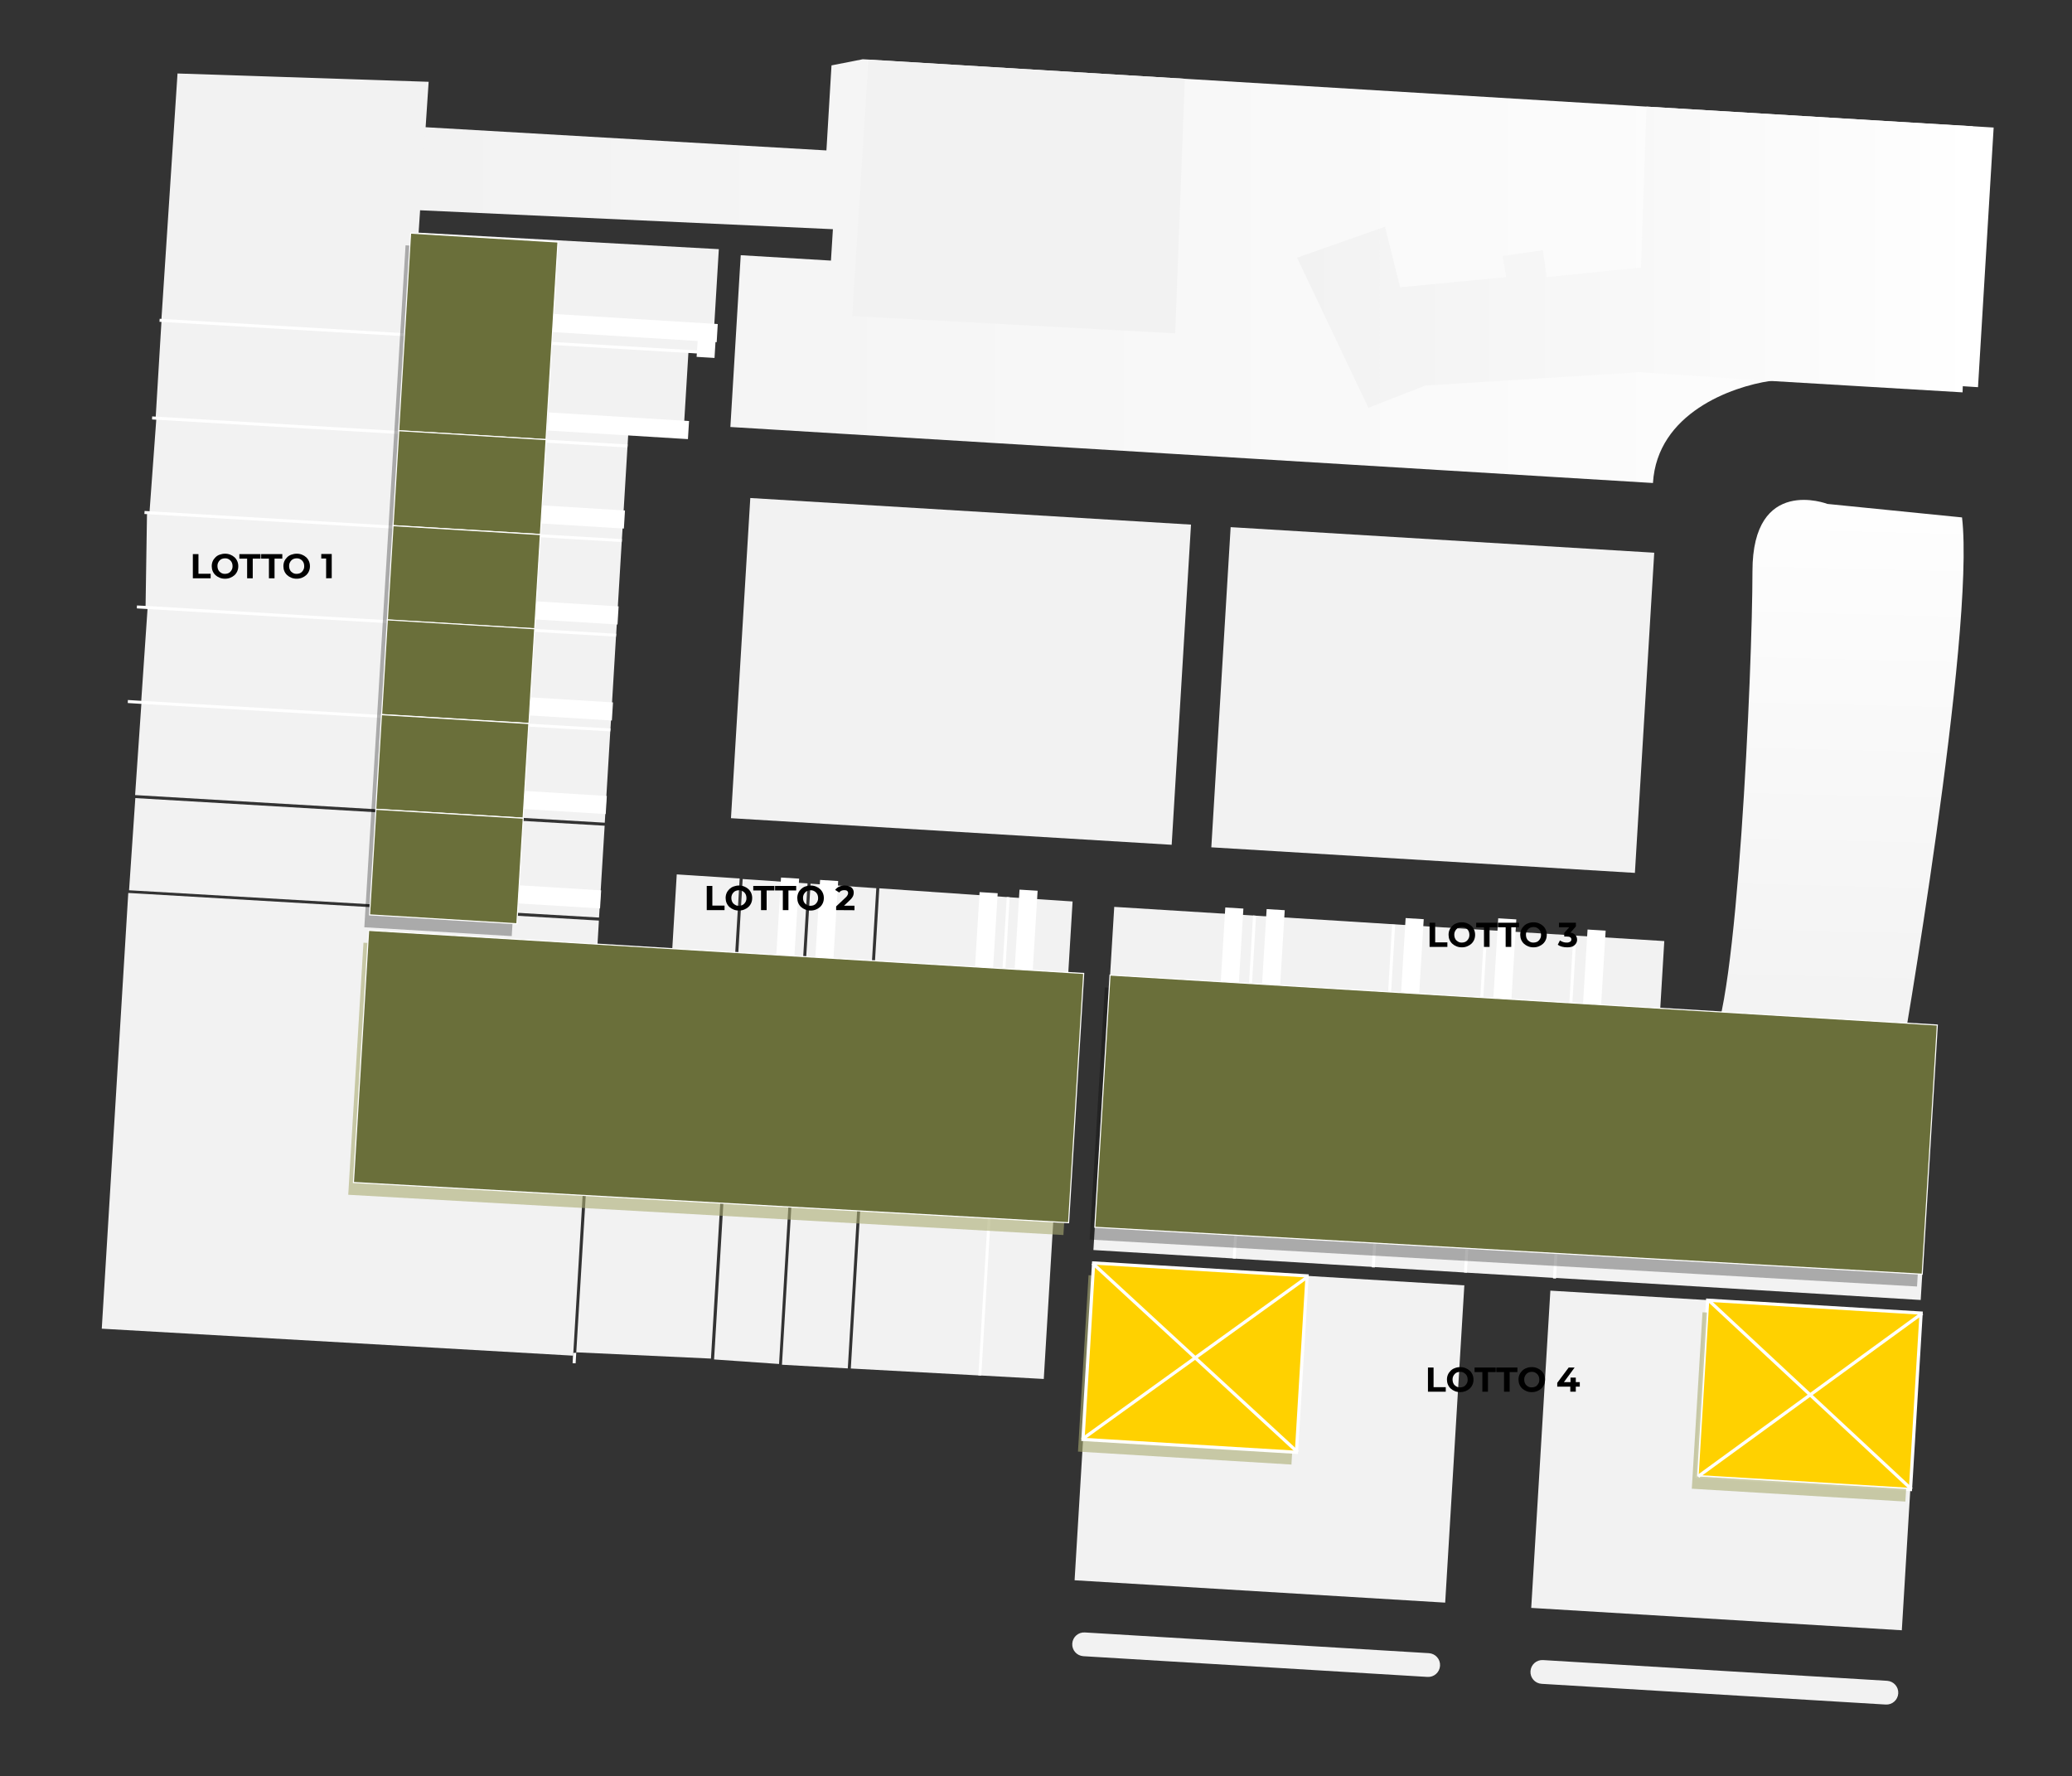 <?xml version="1.0" encoding="utf-8"?>
<!-- Generator: Adobe Illustrator 24.1.0, SVG Export Plug-In . SVG Version: 6.00 Build 0)  -->
<svg version="1.1" id="Livello_1" xmlns="http://www.w3.org/2000/svg" xmlns:xlink="http://www.w3.org/1999/xlink" x="0px" y="0px"
	 viewBox="0 0 1920 1646" style="enable-background:new 0 0 1920 1646;" xml:space="preserve">
<rect x="0" y="0" width="1920" height="1646" fill="#333333" stroke="none"/>
<style type="text/css">
	.st0{fill:none;}
	.st1{fill:url(#SVGID_1_);}
	.st2{fill:url(#SVGID_2_);}
	.st3{fill:url(#SVGID_3_);}
	.st4{fill:#F2F2F2;}
	.st5{fill:#FFFFFF;}
	.st6{enable-background:new    ;}
	.st7{opacity:0.3;enable-background:new    ;}
	.st8{opacity:0.6;fill:#AAAB72;enable-background:new    ;}
	.st9{fill:#6A6F3A;stroke:#FFFFFF;stroke-miterlimit:10;}
	.st10{fill:#6A6F3A;stroke:#FFFFFF;stroke-width:1;stroke-miterlimit:10;}
	.st11{fill:#FFD100;stroke:#FFFFFF;stroke-width:3;stroke-miterlimit:10.001;}
	.st12{fill:none;stroke:#FFFFFF;stroke-width:3;stroke-miterlimit:10;}
</style>
<line class="st0" x1="-1946.3" y1="1662.4" x2="-1948.2" y2="1469.2"/>
<polyline class="st0" points="-1954,851 -1954.9,758.5 -1954.9,757.1 "/>
<polyline class="st0" points="-83.9,1765.5 -83.9,1664.3 -83.9,1664.4 "/>
<linearGradient id="SVGID_1_" gradientUnits="userSpaceOnUse" x1="388" y1="-2128.75" x2="1847.4" y2="-2128.75" gradientTransform="matrix(1 0 0 1 0 2380)">
	<stop  offset="0" style="stop-color:#F2F2F2"/>
	<stop  offset="0.895" style="stop-color:#FDFDFD"/>
	<stop  offset="1" style="stop-color:#FFFFFF"/>
</linearGradient>
<path class="st1" d="M1847.4,118.2l-14.5,240.6l-14.1-0.9l-157.1-8.9c0,0-8.6,1.3-21.2,4l0,0c-35.9,5.3-104.9,29.9-108.8,94.6
	l-854.9-51.9l9.6-159.2l83.6,5l1.8-29.1L388,194.8l4.7-77l373.1,21.6l4.7-78.8l29-5.7l5.2,0.3L1097.9,73l427.8,25.8l302.4,18.2
	L1847.4,118.2z"/>
<linearGradient id="SVGID_2_" gradientUnits="userSpaceOnUse" x1="1201.9" y1="-2141.65" x2="1828.1" y2="-2141.65" gradientTransform="matrix(1 0 0 1 0 2380)">
	<stop  offset="0" style="stop-color:#F2F2F2"/>
	<stop  offset="0.895" style="stop-color:#FDFDFD"/>
	<stop  offset="1" style="stop-color:#FFFFFF"/>
</linearGradient>
<polygon class="st2" points="1828.1,117.1 1818.8,358 1818.6,363.6 1640.4,353 1640.4,353 1519.3,344.9 1320.8,357.3 1268,377.9 
	1201.9,238.8 1283.4,210.1 1297.4,266.2 1395.7,256.8 1392.3,237.2 1429.7,231.9 1433.3,256.8 1520.6,247.9 1525.7,98.8 "/>
<linearGradient id="SVGID_3_" gradientUnits="userSpaceOnUse" x1="1696.662" y1="-1412.037" x2="1709.26" y2="-1928.414" gradientTransform="matrix(1 0 0 1 0 2380)">
	<stop  offset="0" style="stop-color:#F2F2F2"/>
	<stop  offset="0.895" style="stop-color:#FDFDFD"/>
	<stop  offset="1" style="stop-color:#FFFFFF"/>
</linearGradient>
<path class="st3" d="M1818.1,479.5L1693.4,467c0,0-69.5-26.7-69.5,62.4s-14.3,413.3-39.2,438.3l176.4,17.8
	C1761.1,985.5,1830.6,586.4,1818.1,479.5z"/>
<polygon class="st4" points="748.3,818.7 721.9,1264 721.8,1264 661.7,1259.8 688.2,814.6 "/>
<polygon class="st4" points="812,823.1 785.6,1268.1 724.6,1264.7 751.1,818.9 "/>
<polygon class="st4" points="993.9,835.4 967.2,1277.9 909.3,1274.7 906.6,1274.6 788.4,1268.2 814.8,823.2 932.9,831.3 
	935.6,831.5 "/>
<g>
	<polygon class="st5" points="935.6,831.5 909.3,1274.7 906.6,1274.6 932.9,831.3 	"/>
</g>
<rect x="691.6" y="843.5" transform="matrix(6.107602e-02 -0.998 0.998 6.107602e-02 -164.988 1528.358)" class="st5" width="76.6" height="16.8"/>
<rect x="727.8" y="845.7" transform="matrix(6.107602e-02 -0.998 0.998 6.107602e-02 -133.208 1566.557)" class="st5" width="76.6" height="16.8"/>
<rect x="875.6" y="857" transform="matrix(6.107602e-02 -0.998 0.998 6.107602e-02 -5.71 1724.682)" class="st5" width="76.6" height="16.8"/>
<rect x="912.6" y="854.7" transform="matrix(6.107602e-02 -0.998 0.998 6.107602e-02 31.326 1759.447)" class="st5" width="76.6" height="16.8"/>
<polygon class="st4" points="1782.5,1159.9 1779.8,1204.7 1442.3,1184.3 1439.6,1184.2 1359.3,1179.4 1356.6,1179.2 1232.1,1171.7 
	1229.3,1171.5 1145,1166.4 1142.3,1166.2 1013.2,1158.4 1032.5,840.4 1161.1,848.4 1163.9,848.6 1248.2,853.8 1250.9,854 
	1375.4,861.8 1378.2,861.9 1458.4,866.9 1461.2,867.1 1542.2,872.1 1525.8,1145.3 "/>
<rect x="1103.3" y="871.2" transform="matrix(6.107602e-02 -0.998 0.998 6.107602e-02 193.888 1965.29)" class="st5" width="76.6" height="16.8"/>
<rect x="1141.6" y="872.7" transform="matrix(6.107602e-02 -0.998 0.998 6.107602e-02 228.366 2004.916)" class="st5" width="76.6" height="16.8"/>
<rect x="1270.4" y="881" transform="matrix(6.107602e-02 -0.998 0.998 6.107602e-02 341.014 2141.278)" class="st5" width="76.6" height="16.8"/>
<rect x="1356.2" y="881.2" transform="matrix(6.107602e-02 -0.998 0.998 6.107602e-02 421.369 2227.096)" class="st5" width="76.6" height="16.8"/>
<rect x="1439" y="891.6" transform="matrix(6.107602e-02 -0.998 0.998 6.107602e-02 488.717 2319.515)" class="st5" width="76.6" height="16.8"/>
<g>
	<polygon class="st5" points="1163.9,848.6 1145,1166.4 1142.3,1166.2 1161.1,848.4 	"/>
</g>
<g>
	<polygon class="st5" points="1292.8,857 1273.9,1174.6 1271.1,1174.4 1290,856.8 	"/>
</g>
<g>
	<polygon class="st5" points="1378.2,861.9 1359.3,1179.4 1356.6,1179.2 1375.4,861.8 	"/>
</g>
<g>
	
		<rect x="1291.2" y="1024.5" transform="matrix(5.929523e-02 -0.998 0.998 5.929523e-02 340.04 2412.591)" class="st5" width="317.8" height="2.8"/>
</g>
<polygon class="st4" points="554.9,853.1 554.9,854.3 531.1,1256.3 531.1,1256.3 94.3,1231.3 118.8,828.5 118.9,827.5 118.9,827.5 
	"/>
<polygon class="st4" points="125.4,739.6 560.3,765.2 555.1,850.2 555,850.3 119.6,825 119.6,825 "/>
<polygon class="st4" points="666.1,230.9 660.4,325.5 660.4,326.9 637.9,325.6 637.9,327 633.4,401 582.4,397.9 581.6,411.9 
	581.4,414.7 576.3,499.6 576.1,502.3 571,587.3 570.8,590 565.7,675.1 565.5,677.8 560.4,762.4 125.2,736.8 125.2,736.7 131,652.3 
	131.1,652.2 130.9,649.3 136.7,564.4 136.7,564.3 134.9,561.5 136.2,476.8 136.2,476.7 136.2,476.6 136.2,476.6 137.7,474 
	138.6,473.8 144.8,389 144.3,386.2 149.6,298.3 149.6,298.3 149.6,295.6 149.6,295.6 164.5,68.1 397.2,75.8 387.9,215.6 "/>
<polygon class="st4" points="685.4,814.1 658.8,1259 658.8,1259 534,1253.2 554.9,907.3 554.9,907.9 555.1,950.5 622.3,890.2 
	627.1,810.3 "/>
<rect x="510" y="792.8" transform="matrix(6.132483e-02 -0.998 0.998 6.132483e-02 -342.914 1297.509)" class="st5" width="16.8" height="76.6"/>
<rect x="515.3" y="705.3" transform="matrix(6.132483e-02 -0.998 0.998 6.132483e-02 -250.666 1220.715)" class="st5" width="16.8" height="76.6"/>
<rect x="521" y="618.6" transform="matrix(6.132483e-02 -0.998 0.998 6.132483e-02 -158.772 1145.014)" class="st5" width="16.8" height="76.6"/>
<rect x="526.1" y="529.6" transform="matrix(6.132483e-02 -0.998 0.998 6.132483e-02 -65.042 1066.585)" class="st5" width="16.8" height="76.6"/>
<rect x="532.1" y="440.7" transform="matrix(6.132483e-02 -0.998 0.998 6.132483e-02 29.213 989.131)" class="st5" width="16.8" height="76.6"/>
<rect x="564.6" y="329.4" transform="matrix(6.132483e-02 -0.998 0.998 6.132483e-02 144.167 942.226)" class="st5" width="16.8" height="130.2"/>
<g>
	
		<rect x="403.1" y="54.7" transform="matrix(5.884273e-02 -0.998 0.998 5.884273e-02 69.476 697.278)" class="st5" width="2.8" height="514.1"/>
</g>
<g>
	<polygon class="st5" points="581.6,411.9 581.4,414.7 145.8,389 140.9,388.7 141,385.9 146,386.2 	"/>
</g>
<g>
	<polygon class="st5" points="576.3,499.6 576.1,502.3 140.5,476.7 133.8,476.3 134,473.5 140.6,473.9 	"/>
</g>
<g>
	<polygon class="st5" points="571,587.3 570.8,590 135.1,564.3 126.8,563.8 126.9,561.1 135.2,561.5 	"/>
</g>
<g>
	<polygon class="st5" points="565.7,675.1 565.5,677.8 129.7,652.2 118.4,651.5 118.5,648.7 129.9,649.4 	"/>
</g>
<g>
	<polygon class="st5" points="531.1,1253.8 534,1253.6 533.9,1254.5 533.4,1263.4 530.6,1263.3 531.1,1254.3 	"/>
</g>
<g class="st6">
	<path d="M654.9,843.4V821h5.2v18.2h11.3v4.2H654.9z"/>
	<path d="M684.7,843.8c-1.8,0-3.4-0.3-4.9-0.9c-1.5-0.6-2.8-1.4-3.9-2.4c-1.1-1-2-2.3-2.6-3.7s-0.9-3-0.9-4.6c0-1.7,0.3-3.2,0.9-4.6
		c0.6-1.4,1.5-2.6,2.6-3.7c1.1-1,2.4-1.9,3.9-2.4s3.1-0.9,4.9-0.9c1.8,0,3.4,0.3,4.9,0.9s2.8,1.4,3.9,2.4c1.1,1,2,2.3,2.6,3.7
		s0.9,2.9,0.9,4.6c0,1.7-0.3,3.2-0.9,4.6c-0.6,1.4-1.5,2.7-2.6,3.7s-2.4,1.8-3.9,2.4S686.5,843.8,684.7,843.8z M684.7,839.4
		c1,0,1.9-0.2,2.8-0.5c0.8-0.3,1.6-0.8,2.2-1.5c0.6-0.6,1.1-1.4,1.5-2.3c0.4-0.9,0.5-1.8,0.5-2.9c0-1.1-0.2-2-0.5-2.9
		c-0.4-0.9-0.8-1.6-1.5-2.3c-0.6-0.6-1.4-1.1-2.2-1.5s-1.8-0.5-2.8-0.5s-1.9,0.2-2.8,0.5c-0.8,0.3-1.6,0.8-2.2,1.5
		c-0.6,0.6-1.1,1.4-1.5,2.3c-0.4,0.9-0.5,1.8-0.5,2.9c0,1,0.2,2,0.5,2.9c0.4,0.9,0.8,1.7,1.5,2.3c0.6,0.6,1.4,1.1,2.2,1.5
		S683.7,839.4,684.7,839.4z"/>
	<path d="M705.2,843.4v-18.2H698V821h19.6v4.2h-7.2v18.2H705.2z"/>
	<path d="M725.4,843.4v-18.2h-7.2V821h19.6v4.2h-7.2v18.2H725.4z"/>
	<path d="M751.1,843.8c-1.8,0-3.4-0.3-4.9-0.9c-1.5-0.6-2.8-1.4-3.9-2.4c-1.1-1-2-2.3-2.6-3.7s-0.9-3-0.9-4.6c0-1.7,0.3-3.2,0.9-4.6
		c0.6-1.4,1.5-2.6,2.6-3.7c1.1-1,2.4-1.9,3.9-2.4s3.1-0.9,4.9-0.9c1.8,0,3.4,0.3,4.9,0.9s2.8,1.4,3.9,2.4c1.1,1,2,2.3,2.6,3.7
		s0.9,2.9,0.9,4.6c0,1.7-0.3,3.2-0.9,4.6c-0.6,1.4-1.5,2.7-2.6,3.7s-2.4,1.8-3.9,2.4S752.9,843.8,751.1,843.8z M751.1,839.4
		c1,0,1.9-0.2,2.8-0.5c0.8-0.3,1.6-0.8,2.2-1.5c0.6-0.6,1.1-1.4,1.5-2.3c0.4-0.9,0.5-1.8,0.5-2.9c0-1.1-0.2-2-0.5-2.9
		c-0.4-0.9-0.8-1.6-1.5-2.3c-0.6-0.6-1.4-1.1-2.2-1.5s-1.8-0.5-2.8-0.5s-1.9,0.2-2.8,0.5c-0.8,0.3-1.6,0.8-2.2,1.5
		c-0.6,0.6-1.1,1.4-1.5,2.3c-0.4,0.9-0.5,1.8-0.5,2.9c0,1,0.2,2,0.5,2.9c0.4,0.9,0.8,1.7,1.5,2.3c0.6,0.6,1.4,1.1,2.2,1.5
		S750.1,839.4,751.1,839.4z"/>
	<path d="M774.8,843.4V840l8.7-8.2c0.7-0.6,1.2-1.2,1.5-1.7s0.5-0.9,0.7-1.3c0.1-0.4,0.2-0.8,0.2-1.1c0-0.9-0.3-1.6-0.9-2.1
		s-1.5-0.7-2.7-0.7c-0.9,0-1.8,0.2-2.6,0.5s-1.5,0.9-2,1.7l-3.8-2.4c0.9-1.3,2.1-2.3,3.6-3s3.3-1.1,5.3-1.1c1.7,0,3.1,0.3,4.4,0.8
		c1.3,0.5,2.2,1.3,2.9,2.3s1,2.2,1,3.5c0,0.7-0.1,1.4-0.3,2.2c-0.2,0.7-0.5,1.5-1.1,2.3c-0.5,0.8-1.3,1.7-2.4,2.7l-7.2,6.8l-1-1.9
		h12.7v4.2L774.8,843.4L774.8,843.4z"/>
</g>
<path class="st4" d="M1334.4,1543.7L1334.4,1543.7c-0.4,6.1-5.6,10.7-11.7,10.3l-318.8-19.2c-6.1-0.4-10.7-5.6-10.3-11.7l0,0
	c0.4-6.1,5.6-10.7,11.7-10.3l318.8,19.2C1330.2,1532.4,1334.8,1537.6,1334.4,1543.7z"/>
<path class="st4" d="M1759,1569.3L1759,1569.3c-0.4,6.1-5.6,10.7-11.7,10.3l-318.8-19.2c-6.1-0.4-10.7-5.6-10.3-11.7l0,0
	c0.4-6.1,5.6-10.7,11.7-10.3l318.8,19.2C1754.7,1558,1759.4,1563.2,1759,1569.3z"/>
<rect x="1029.3" y="1155.5" transform="matrix(6.023303e-02 -0.998 0.998 6.023303e-02 -219.43 2422.076)" class="st4" width="294.6" height="344.1"/>
<rect x="1452.4" y="1181.1" transform="matrix(6.023303e-02 -0.998 0.998 6.023303e-02 152.672 2868.401)" class="st4" width="294.6" height="344.1"/>
<polygon class="st7" points="1014.5,1137.3 1027.9,915.3 1023.8,915 1009.7,1148.7 1776.4,1192.2 1777.1,1180.6 "/>
<polygon class="st8" points="327.5,1095.8 340.9,873.8 336.8,873.6 322.7,1107.2 985.4,1144.5 986.1,1132.8 "/>
<polygon class="st7" points="342.5,847.9 379.9,227.6 375.8,227.3 337.6,859.3 474.2,867.5 474.9,855.9 "/>
<polygon class="st8" points="1003.7,1333.8 1012.9,1182 1008.7,1181.7 998.9,1345.2 1196.7,1357.2 1197.4,1345.5 "/>
<polygon class="st5" points="665.1,300.3 502.8,290.3 501.8,307.1 646.5,316 645.5,330.7 662.1,331.7 663,317 664.1,317.1 "/>
<polygon class="st9" points="327.5,1095.8 341.6,862.2 1004.2,902.1 990.2,1133.1 "/>
<rect x="351.5" y="243.2" transform="matrix(6.023299e-02 -0.998 0.998 6.023299e-02 105.554 735.333)" class="st10" width="183.5" height="136.8"/>
<rect x="391.1" y="378.7" transform="matrix(6.023313e-02 -0.998 0.998 6.023313e-02 -37.291 854.565)" class="st10" width="88.1" height="136.8"/>
<rect x="386.1" y="466.5" transform="matrix(6.023294e-02 -0.998 0.998 6.023294e-02 -129.89 931.808)" class="st10" width="87.6" height="136.8"/>
<rect x="380.7" y="554" transform="matrix(6.023313e-02 -0.998 0.998 6.023313e-02 -222.186 1008.717)" class="st10" width="87.9" height="136.8"/>
<rect x="375.3" y="641.7" transform="matrix(6.023294e-02 -0.998 0.998 6.023294e-02 -314.814 1085.809)" class="st10" width="87.8" height="136.8"/>
<rect x="364.8" y="734.5" transform="matrix(6.023313e-02 -0.998 0.998 6.023313e-02 -412.568 1167.636)" class="st10" width="98" height="136.8"/>
<rect x="1025.7" y="1158.9" transform="matrix(6.023303e-02 -0.998 0.998 6.023303e-02 -214.842 2287.746)" class="st11" width="163.8" height="198.2"/>
<rect x="1594.6" y="1193.2" transform="matrix(6.023303e-02 -0.998 0.998 6.023303e-02 285.646 2887.912)" class="st11" width="163.8" height="198.2"/>
<polygon class="st8" points="1572.6,1368.2 1581.7,1216.3 1577.6,1216.1 1567.7,1379.6 1765.6,1391.5 1766.3,1379.9 "/>
<polygon class="st0" points="1014.5,1137.3 1028.6,903.6 1795.2,949.9 1781.2,1180.8 "/>
<polygon class="st0" points="990.2,1133.1 1004.2,902.1 341.6,862.2 327.5,1095.8 "/>
<rect x="113.3" y="467.5" transform="matrix(6.023303e-02 -0.998 0.998 6.023303e-02 -131.019 932.732)" class="st0" width="633.1" height="136.8"/>
<rect x="1025.9" y="1158.1" transform="matrix(6.023303e-02 -0.998 0.998 6.023303e-02 -215.048 2288.062)" class="st0" width="163.4" height="200.2"/>
<rect x="1595.7" y="1193.5" transform="matrix(6.023303e-02 -0.998 0.998 6.023303e-02 286.199 2889.11)" class="st0" width="163.4" height="198.1"/>
<rect x="742" y="417.4" transform="matrix(6.023303e-02 -0.998 0.998 6.023303e-02 216.087 1473.592)" class="st4" width="297.3" height="409.2"/>
<rect x="1179.1" y="451.8" transform="matrix(6.023303e-02 -0.998 0.998 6.023303e-02 600.543 1934.747)" class="st4" width="297.3" height="393.3"/>
<g class="st6">
	<path d="M1323.2,1289.7v-22.4h5.2v18.2h11.3v4.2L1323.2,1289.7L1323.2,1289.7z"/>
	<path d="M1353.1,1290.1c-1.8,0-3.4-0.3-4.9-0.9s-2.8-1.4-3.9-2.4s-2-2.3-2.6-3.7s-0.9-3-0.9-4.6c0-1.7,0.3-3.2,0.9-4.6
		s1.5-2.6,2.6-3.7s2.4-1.9,3.9-2.4c1.5-0.6,3.1-0.9,4.9-0.9s3.4,0.3,4.9,0.9s2.8,1.4,3.9,2.4s2,2.3,2.6,3.7s0.9,2.9,0.9,4.6
		s-0.3,3.2-0.9,4.6s-1.5,2.7-2.6,3.7s-2.4,1.8-3.9,2.4C1356.4,1289.8,1354.8,1290.1,1353.1,1290.1z M1353,1285.7
		c1,0,1.9-0.2,2.8-0.5c0.8-0.3,1.6-0.8,2.2-1.5c0.6-0.6,1.1-1.4,1.5-2.3s0.5-1.8,0.5-2.9s-0.2-2-0.5-2.9s-0.8-1.6-1.5-2.3
		s-1.4-1.1-2.2-1.5s-1.8-0.5-2.8-0.5s-1.9,0.2-2.8,0.5c-0.8,0.3-1.6,0.8-2.2,1.5c-0.6,0.6-1.1,1.4-1.5,2.3s-0.5,1.8-0.5,2.9
		c0,1,0.2,2,0.5,2.9c0.4,0.9,0.8,1.7,1.5,2.3s1.4,1.1,2.2,1.5S1352,1285.7,1353,1285.7z"/>
	<path d="M1373.6,1289.7v-18.2h-7.2v-4.2h19.6v4.2h-7.2v18.2H1373.6z"/>
	<path d="M1393.7,1289.7v-18.2h-7.2v-4.2h19.6v4.2h-7.2v18.2H1393.7z"/>
	<path d="M1419.4,1290.1c-1.8,0-3.4-0.3-4.9-0.9s-2.8-1.4-3.9-2.4s-2-2.3-2.6-3.7s-0.9-3-0.9-4.6c0-1.7,0.3-3.2,0.9-4.6
		s1.5-2.6,2.6-3.7s2.4-1.9,3.9-2.4c1.5-0.6,3.1-0.9,4.9-0.9s3.4,0.3,4.9,0.9s2.8,1.4,3.9,2.4s2,2.3,2.6,3.7c0.6,1.4,0.9,2.9,0.9,4.6
		s-0.3,3.2-0.9,4.6s-1.5,2.7-2.6,3.7s-2.4,1.8-3.9,2.4C1422.8,1289.8,1421.2,1290.1,1419.4,1290.1z M1419.4,1285.7
		c1,0,1.9-0.2,2.8-0.5s1.6-0.8,2.2-1.5s1.1-1.4,1.5-2.3s0.5-1.8,0.5-2.9s-0.2-2-0.5-2.9c-0.4-0.9-0.8-1.6-1.5-2.3
		c-0.6-0.6-1.4-1.1-2.2-1.5s-1.8-0.5-2.8-0.5s-1.9,0.2-2.8,0.5c-0.8,0.3-1.6,0.8-2.2,1.5c-0.6,0.6-1.1,1.4-1.5,2.3s-0.5,1.8-0.5,2.9
		c0,1,0.2,2,0.5,2.9c0.4,0.9,0.8,1.7,1.5,2.3c0.6,0.6,1.4,1.1,2.2,1.5S1418.4,1285.7,1419.4,1285.7z"/>
	<path d="M1443,1285v-3.5l10.6-14.2h5.5l-10.4,14.2l-2.5-0.7h17.7v4.2H1443z M1455.1,1289.7v-4.7l0.2-4.2v-4.2h4.9v13.1
		L1455.1,1289.7L1455.1,1289.7z"/>
</g>
<g class="st6">
	<path d="M1324.7,877.5v-22.4h5.2v18.2h11.3v4.2H1324.7z"/>
	<path d="M1354.6,877.9c-1.8,0-3.4-0.3-4.9-0.9c-1.5-0.6-2.8-1.4-3.9-2.4s-2-2.3-2.6-3.7s-0.9-3-0.9-4.6c0-1.7,0.3-3.2,0.9-4.6
		s1.5-2.6,2.6-3.7s2.4-1.9,3.9-2.4c1.5-0.6,3.1-0.9,4.9-0.9s3.4,0.3,4.9,0.9s2.8,1.4,3.9,2.4s2,2.3,2.6,3.7s0.9,2.9,0.9,4.6
		c0,1.7-0.3,3.2-0.9,4.6s-1.5,2.7-2.6,3.7s-2.4,1.8-3.9,2.4C1358,877.6,1356.4,877.9,1354.6,877.9z M1354.6,873.5
		c1,0,1.9-0.2,2.8-0.5c0.8-0.3,1.6-0.8,2.2-1.5c0.6-0.6,1.1-1.4,1.5-2.3s0.5-1.8,0.5-2.9c0-1.1-0.2-2-0.5-2.9s-0.8-1.6-1.5-2.3
		s-1.4-1.1-2.2-1.5s-1.8-0.5-2.8-0.5s-1.9,0.2-2.8,0.5c-0.8,0.3-1.6,0.8-2.2,1.5c-0.6,0.6-1.1,1.4-1.5,2.3s-0.5,1.8-0.5,2.9
		c0,1,0.2,2,0.5,2.9c0.4,0.9,0.8,1.7,1.5,2.3s1.4,1.1,2.2,1.5S1353.6,873.5,1354.6,873.5z"/>
	<path d="M1375.1,877.5v-18.2h-7.2v-4.2h19.6v4.2h-7.2v18.2H1375.1z"/>
	<path d="M1395.2,877.5v-18.2h-7.2v-4.2h19.6v4.2h-7.2v18.2H1395.2z"/>
	<path d="M1421,877.9c-1.8,0-3.4-0.3-4.9-0.9c-1.5-0.6-2.8-1.4-3.9-2.4s-2-2.3-2.6-3.7s-0.9-3-0.9-4.6c0-1.7,0.3-3.2,0.9-4.6
		s1.5-2.6,2.6-3.7s2.4-1.9,3.9-2.4c1.5-0.6,3.1-0.9,4.9-0.9s3.4,0.3,4.9,0.9s2.8,1.4,3.9,2.4s2,2.3,2.6,3.7s0.9,2.9,0.9,4.6
		c0,1.7-0.3,3.2-0.9,4.6c-0.6,1.4-1.5,2.7-2.6,3.7s-2.4,1.8-3.9,2.4C1424.4,877.6,1422.8,877.9,1421,877.9z M1421,873.5
		c1,0,1.9-0.2,2.8-0.5s1.6-0.8,2.2-1.5s1.1-1.4,1.5-2.3c0.4-0.9,0.5-1.8,0.5-2.9c0-1.1-0.2-2-0.5-2.9c-0.4-0.9-0.8-1.6-1.5-2.3
		c-0.6-0.6-1.4-1.1-2.2-1.5s-1.8-0.5-2.8-0.5s-1.9,0.2-2.8,0.5c-0.8,0.3-1.6,0.8-2.2,1.5c-0.6,0.6-1.1,1.4-1.5,2.3
		c-0.4,0.9-0.5,1.8-0.5,2.9c0,1,0.2,2,0.5,2.9c0.4,0.9,0.8,1.7,1.5,2.3c0.6,0.6,1.4,1.1,2.2,1.5S1420,873.5,1421,873.5z"/>
	<path d="M1452.1,877.9c-1.6,0-3.1-0.2-4.7-0.6c-1.5-0.4-2.8-1-3.9-1.8l2-4c0.9,0.6,1.8,1.1,3,1.5c1.1,0.4,2.3,0.5,3.4,0.5
		c1.3,0,2.3-0.3,3.1-0.8c0.7-0.5,1.1-1.2,1.1-2.1c0-0.9-0.3-1.5-1-2s-1.7-0.7-3.2-0.7h-2.4v-3.4l6.3-7.1l0.6,1.9h-11.8v-4.2h15.7
		v3.4l-6.2,7.1l-2.6-1.5h1.5c2.8,0,4.8,0.6,6.3,1.9c1.4,1.2,2.1,2.8,2.1,4.8c0,1.3-0.3,2.4-1,3.5s-1.7,2-3,2.7
		C1456,877.6,1454.2,877.9,1452.1,877.9z"/>
</g>
<polygon class="st4" points="1097.9,73 1089,308.9 789.7,292.9 804.7,55.3 "/>
<g>
	<g class="st6">
		<path d="M178.7,535.9v-22.4h5.2v18.2h11.3v4.2H178.7z"/>
		<path d="M208.5,536.3c-1.8,0-3.4-0.3-4.9-0.9c-1.5-0.6-2.8-1.4-3.9-2.4c-1.1-1-2-2.3-2.6-3.7s-0.9-3-0.9-4.6
			c0-1.7,0.3-3.2,0.9-4.6s1.5-2.6,2.6-3.7s2.4-1.9,3.9-2.4s3.1-0.9,4.9-0.9c1.8,0,3.4,0.3,4.9,0.9s2.8,1.4,3.9,2.4
			c1.1,1,2,2.3,2.6,3.7s0.9,2.9,0.9,4.6c0,1.7-0.3,3.2-0.9,4.6c-0.6,1.4-1.5,2.7-2.6,3.7s-2.4,1.8-3.9,2.4S210.3,536.3,208.5,536.3z
			 M208.5,531.8c1,0,1.9-0.2,2.8-0.5c0.8-0.3,1.6-0.8,2.2-1.5c0.6-0.6,1.1-1.4,1.5-2.3c0.4-0.9,0.5-1.8,0.5-2.9c0-1.1-0.2-2-0.5-2.9
			c-0.4-0.9-0.8-1.6-1.5-2.3c-0.6-0.6-1.4-1.1-2.2-1.5s-1.8-0.5-2.8-0.5s-1.9,0.2-2.8,0.5c-0.8,0.3-1.6,0.8-2.2,1.5
			c-0.6,0.6-1.1,1.4-1.5,2.3c-0.4,0.9-0.5,1.8-0.5,2.9c0,1,0.2,2,0.5,2.9c0.4,0.9,0.8,1.7,1.5,2.3c0.6,0.6,1.4,1.1,2.2,1.5
			S207.5,531.8,208.5,531.8z"/>
		<path d="M229,535.9v-18.2h-7.2v-4.2h19.6v4.2h-7.2v18.2H229z"/>
		<path d="M249.2,535.9v-18.2H242v-4.2h19.6v4.2h-7.2v18.2H249.2z"/>
		<path d="M274.9,536.3c-1.8,0-3.4-0.3-4.9-0.9c-1.5-0.6-2.8-1.4-3.9-2.4s-2-2.3-2.6-3.7s-0.9-3-0.9-4.6c0-1.7,0.3-3.2,0.9-4.6
			s1.5-2.6,2.6-3.7s2.4-1.9,3.9-2.4s3.1-0.9,4.9-0.9s3.4,0.3,4.9,0.9s2.8,1.4,3.9,2.4s2,2.3,2.6,3.7s0.9,2.9,0.9,4.6
			c0,1.7-0.3,3.2-0.9,4.6c-0.6,1.4-1.5,2.7-2.6,3.7s-2.4,1.8-3.9,2.4S276.7,536.3,274.9,536.3z M274.9,531.8c1,0,1.9-0.2,2.8-0.5
			c0.8-0.3,1.6-0.8,2.2-1.5c0.6-0.6,1.1-1.4,1.5-2.3c0.4-0.9,0.5-1.8,0.5-2.9c0-1.1-0.2-2-0.5-2.9c-0.4-0.9-0.8-1.6-1.5-2.3
			c-0.6-0.6-1.4-1.1-2.2-1.5s-1.8-0.5-2.8-0.5s-1.9,0.2-2.8,0.5c-0.8,0.3-1.6,0.8-2.2,1.5c-0.6,0.6-1.1,1.4-1.5,2.3
			c-0.4,0.9-0.5,1.8-0.5,2.9c0,1,0.2,2,0.5,2.9c0.4,0.9,0.8,1.7,1.5,2.3c0.6,0.6,1.4,1.1,2.2,1.5S273.9,531.8,274.9,531.8z"/>
		<path d="M302.2,535.9v-20.5l2.2,2.2h-6.7v-4.2h9.7v22.4L302.2,535.9L302.2,535.9z"/>
	</g>
</g>
<polygon class="st9" points="1014.5,1137.3 1028.6,903.6 1795.2,949.9 1781.2,1180.8 "/>
<line class="st12" x1="1012.5" y1="1170.7" x2="1202.5" y2="1345.8"/>
<line class="st12" x1="1212.4" y1="1182.7" x2="1002.7" y2="1333.8"/>
<line class="st12" x1="1583.4" y1="1205.1" x2="1771.3" y2="1380.1"/>
<line class="st12" x1="1781.2" y1="1217" x2="1573.6" y2="1368.2"/>
</svg>
